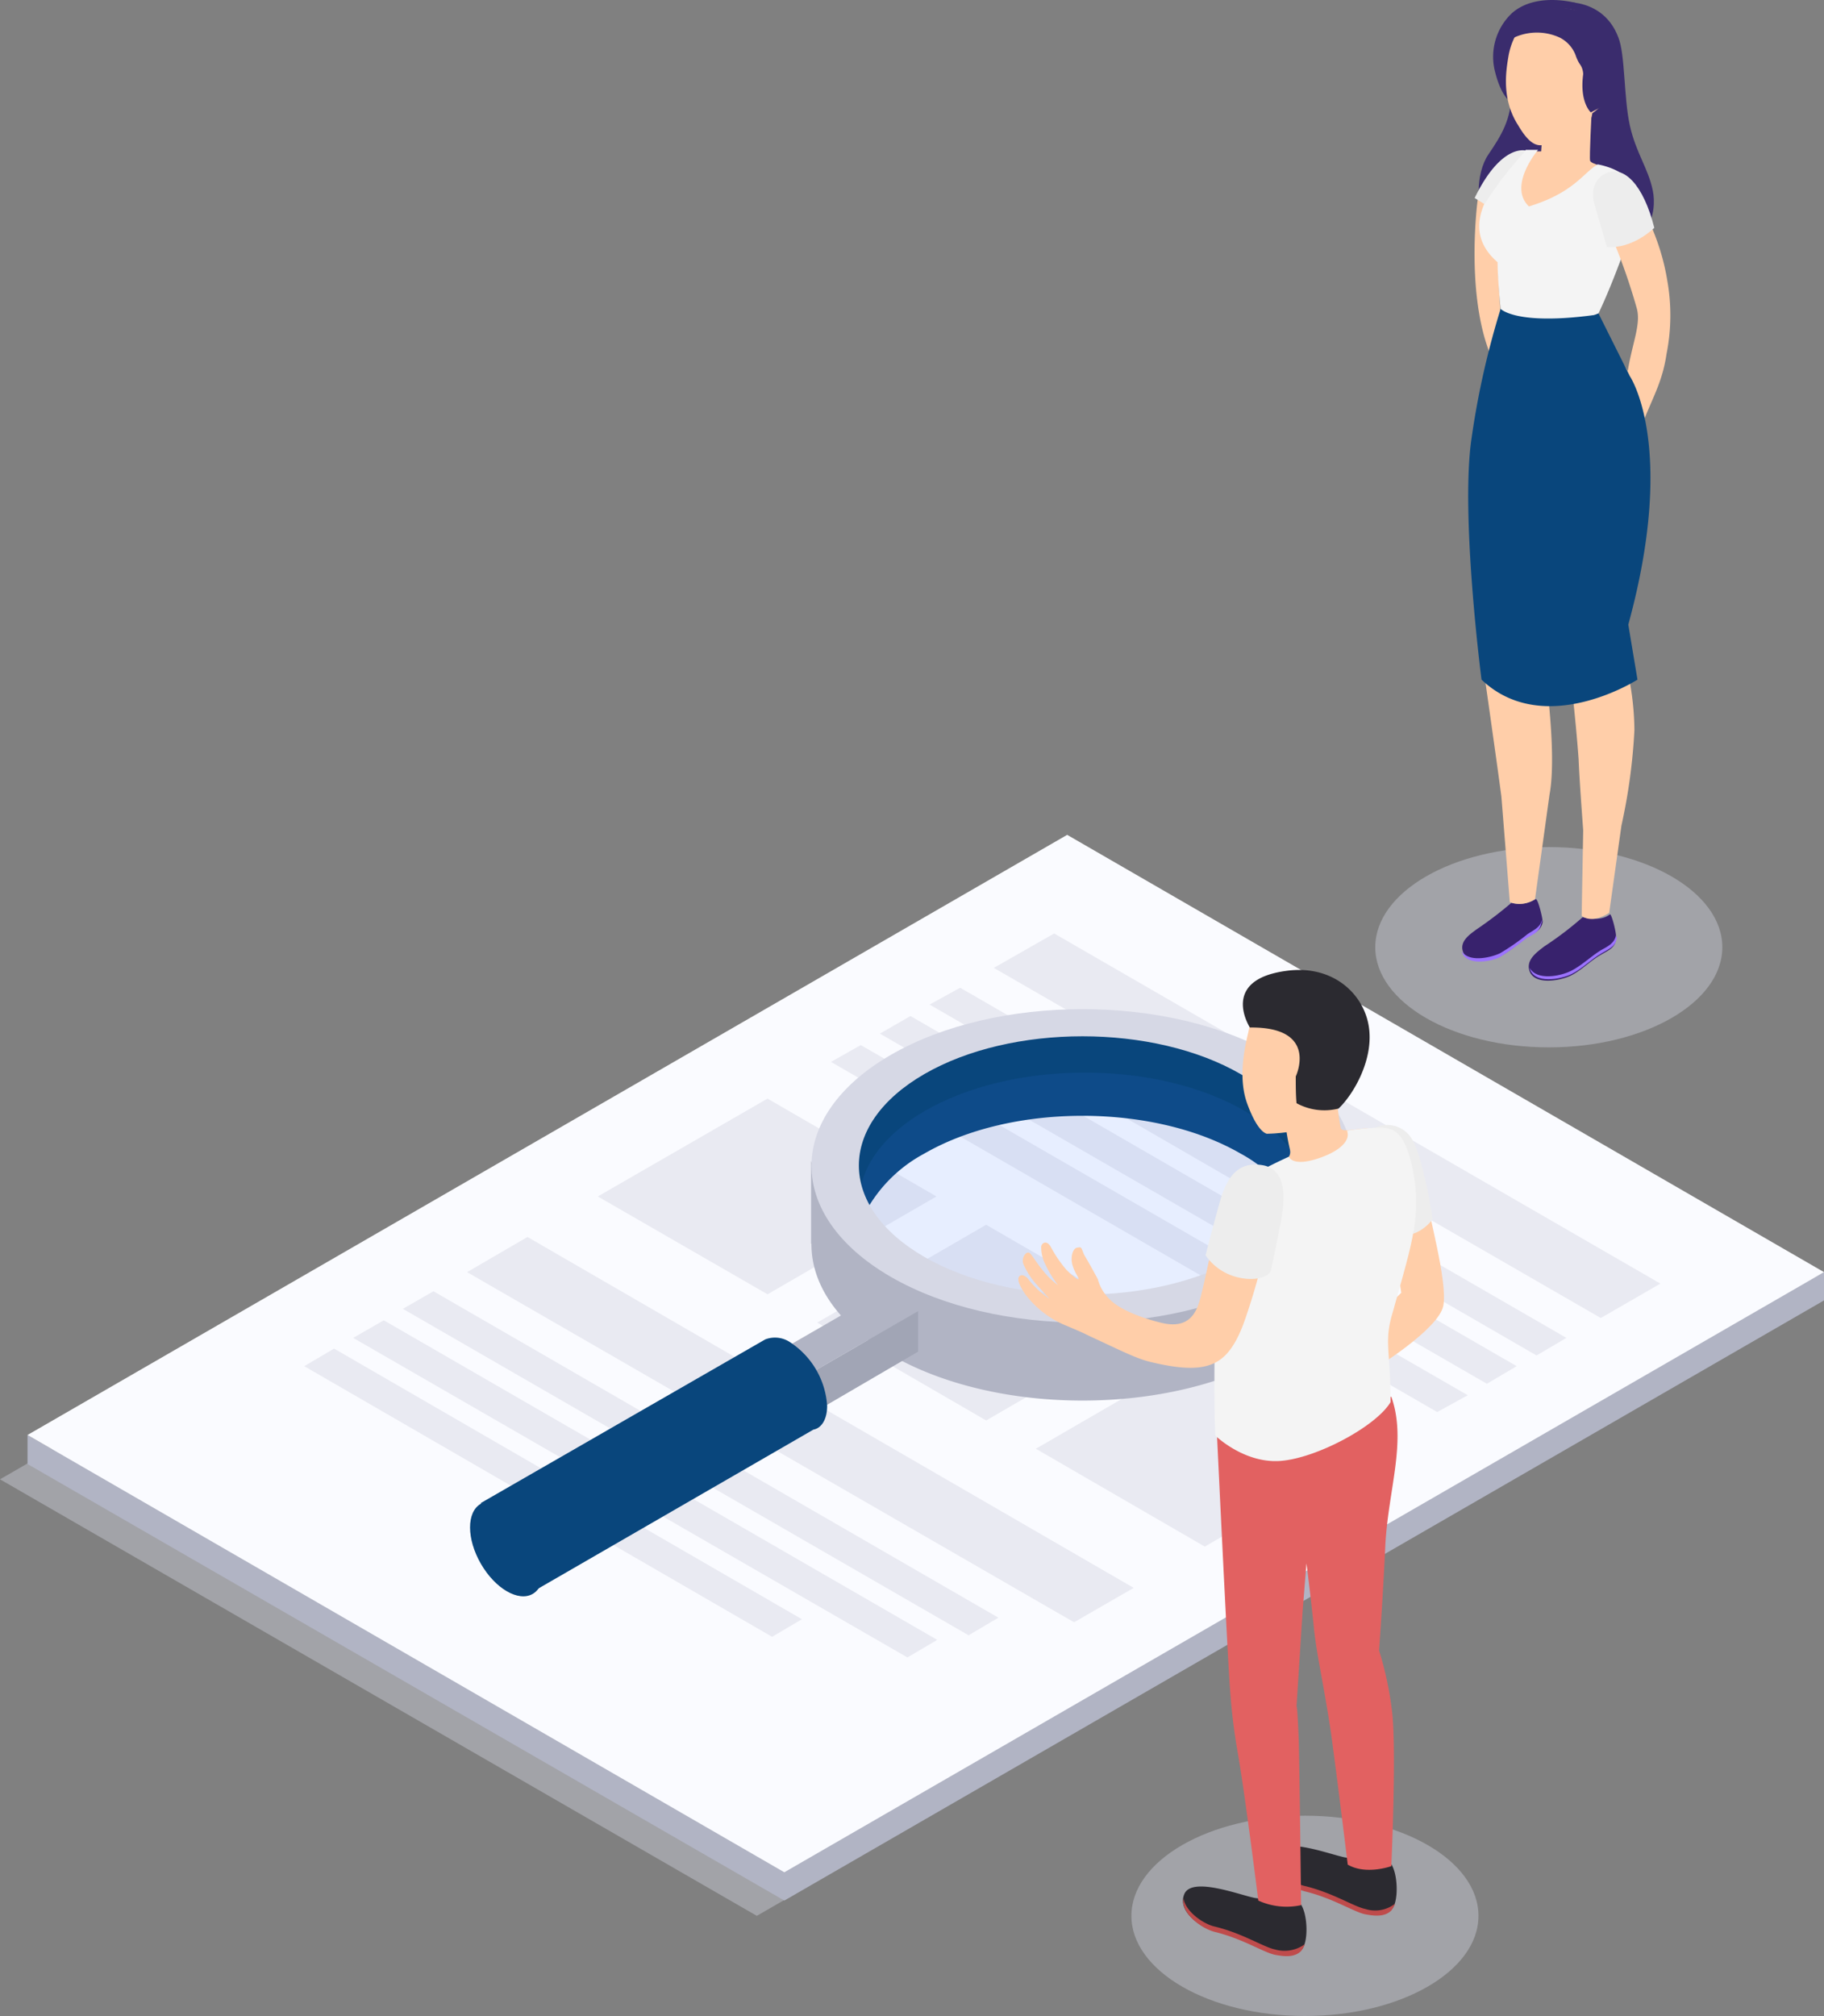 <svg xmlns="http://www.w3.org/2000/svg" width="238.6" height="263.701" viewBox="0 0 238.6 263.701">
  <rect x="0" y="0" width="238.6" height="263.701" fill="#808080" stroke="none"/>
  <g id="Слой_2" transform="translate(-3.6 -6.599)">
    <g id="Слой_1-2">
      <path id="Path_278" data-name="Path 278" d="M102.6,257.2l-99-57.1,136-78.5,99,57.1Z" fill="#d6d8e5" opacity="0.4"/>
      <path id="Path_279" data-name="Path 279" d="M238.9,174.8l-95.7-55.2L10.5,196.2l-3.3-1.9v3.8l99,57.1,136-78.5V173Z" fill="#b1b4c4"/>
      <path id="Path_280" data-name="Path 280" d="M106.2,251.5l-99-57.2,136-78.5,99,57.2Z" fill="#fafbff"/>
      <path id="Path_281" data-name="Path 281" d="M213,179l-79.4-45.8,7.9-4.5,79.3,45.8Z" fill="#e9eaf2"/>
      <path id="Path_282" data-name="Path 282" d="M204.6,183.9,125.2,138l4-2.2,79.3,45.8Z" fill="#e9eaf2"/>
      <path id="Path_283" data-name="Path 283" d="M198.1,187.6l-79.4-45.8,4-2.3L202,185.3Z" fill="#e9eaf2"/>
      <path id="Path_284" data-name="Path 284" d="M191.6,191.3l-79.3-45.8,3.9-2.2,79.4,45.8Z" fill="#e9eaf2"/>
      <path id="Path_285" data-name="Path 285" d="M144.1,218.8,64.7,173l7.9-4.6,79.3,45.9Z" fill="#e9eaf2"/>
      <path id="Path_286" data-name="Path 286" d="M130.3,220.5l-74-42.7,4-2.3,73.9,42.7Z" fill="#e9eaf2"/>
      <path id="Path_287" data-name="Path 287" d="M122.3,223.4,49.8,181.6l4-2.3,72.4,41.8Z" fill="#e9eaf2"/>
      <path id="Path_288" data-name="Path 288" d="M104.6,220.7,43.4,185.3l3.9-2.3,61.2,35.4Z" fill="#e9eaf2"/>
      <path id="Path_289" data-name="Path 289" d="M104,175.9,81.8,163.1,104,150.3l22.1,12.8Z" fill="#e9eaf2"/>
      <path id="Path_290" data-name="Path 290" d="M132.6,192.4l-22.1-12.8,22.1-12.8,22.1,12.8Z" fill="#e9eaf2"/>
      <path id="Path_291" data-name="Path 291" d="M161.2,208.9l-22.1-12.8,22.1-12.8,22.1,12.8Z" fill="#e9eaf2"/>
      <g id="Girl_8">
        <ellipse id="Ellipse_11" data-name="Ellipse 11" cx="22.7" cy="13.1" rx="22.7" ry="13.1" transform="translate(183.5 117.4)" fill="#d6d8e5" opacity="0.4"/>
        <path id="_Контур_27" d="M205.2,8c.9-1.5,7.9-2.4,10.1,3.5.9,2.2.7,7.9,1.5,11.5s2.4,5.6,3,8.5-.4,7.8-7.4,8.6-12.4-1.6-14.1-3.8-1.7-7,0-9.5,3-4.6,3-8Z" fill="#3a2c6d"/>
        <path id="Path_292" data-name="Path 292" d="M196.9,32.7s-1.6,11.7,1.5,19.9,2.3-2.1,2.3-2.1l-.8-2.5s-.6-9.5-.4-11.8a32.225,32.225,0,0,1,.4-4.5c.2-.2-.6-.6-.9-.6A12.755,12.755,0,0,0,196.9,32.7Z" fill="#ffcea9"/>
        <path id="_Контур_28" d="M209.8,7s-5.2-1.5-8.4,1.3a7.842,7.842,0,0,0-2.2,7.8c.4,1.6,1.3,3.9,2.6,4S209.8,7,209.8,7Z" fill="#3a2c6d"/>
        <path id="_Контур_29" d="M211.8,21.3s-.3,5.8-.2,6.3,2.3.8,2.9,1.4-3.2,6.4-5.1,7.3-7.9-1.4-8.3-4.3c-.4-2.7,1.7-4.8,2.5-5.6h1.6l.2-2.8C208,22.6,211.8,21.3,211.8,21.3Z" fill="#ffcea9"/>
        <path id="_Контур_30" d="M212.6,28.1c1.6.3,3.5,1.1,3.8,2a18.786,18.786,0,0,1-.5,9.7c-1.4,3.8-2.4,6.1-3.2,7.8,0,0-7.1,3-12.8-.5,0,0-.4-4-.4-6.2-5.3-4.6-.8-10.3,3.7-14.7h1.6s-4,4.7-1.2,7.4C209.5,31.8,210.7,29.2,212.6,28.1Z" fill="#f4f4f4"/>
        <path id="_Контур_31" d="M200.9,14.1h0c.6-3.8,3.3-6.6,7.2-6.4a7.476,7.476,0,0,1,7.1,7.8,7.621,7.621,0,0,1-3.3,5.9,4.418,4.418,0,0,1-.6,1.6c-1.4,1.6-5,2.6-6.2,2.6-1,0-1.9-.9-2.9-2.6C200,19.6,200.6,15.9,200.9,14.1Z" fill="#ffcea9"/>
        <path id="Path_293" data-name="Path 293" d="M209.2,7.8c2.7.5,4.9,1.3,5.7,3.9.5,1.8,1.2,5.3.5,6.8l-.4,1.1-3.3,1.7s-1.5-1.3-1-5a2.389,2.389,0,0,0-.5-1.4,5.36,5.36,0,0,1-.5-1.1,4.29,4.29,0,0,0-2.1-2.3,7.157,7.157,0,0,0-6.5.3A7.14,7.14,0,0,1,209.2,7.8Z" fill="#3a2c6d"/>
        <path id="_Контур_32" d="M216.5,55.3c.6-3.8,1.8-6.3,1.2-8.4a79.344,79.344,0,0,0-4.6-12.3c-1.2-2.4-.8-4,.4-4.9,1.4-1,2.7-.6,4,2,1.6,3.3,3.4,6.7,4.2,11.6a25.829,25.829,0,0,1-.1,9.6c-.5,3.4-1.6,5.3-2.9,8.5C218.4,62.3,216,58.6,216.5,55.3Z" fill="#ffcea9"/>
        <path id="Path_294" data-name="Path 294" d="M214.2,126.2c-1.4,1.1-3.5.3-3.6.4a43.966,43.966,0,0,1-5,3.8c-.9.7-2.2,1.6-2,2.9.4,2.3,4.1,1.6,5.5.9s2.5-1.9,3.9-2.7c1-.6,1.9-.9,2-2.1C215.1,128.7,214.4,126.1,214.2,126.2Z" fill="#38226d"/>
        <path id="Path_295" data-name="Path 295" d="M215,128.9c-.2,1.1-1.1,1.5-2,2-1.3.8-2.5,2-3.9,2.7s-4.5,1.3-5.4-.4c.5,2.2,4.1,1.5,5.5.8s2.5-1.9,3.9-2.7c1-.6,1.9-.9,2-2.1C215,129.2,215,129.1,215,128.9Z" fill="#9c73ff"/>
        <path id="Path_296" data-name="Path 296" d="M204.5,124.2a4.118,4.118,0,0,1-3.2.5,50.724,50.724,0,0,1-4.6,3.5c-.8.6-2,1.4-1.8,2.6.4,2.1,3.8,1.5,5.1.8s2.3-1.7,3.5-2.5c.9-.5,1.7-.8,1.9-1.9C205.4,126.7,204.8,124.2,204.5,124.2Z" fill="#38226d"/>
        <path id="Path_297" data-name="Path 297" d="M205.3,126.9c-.2,1-1,1.3-1.9,1.9a28.974,28.974,0,0,1-3.6,2.5c-1.3.6-4.1,1.2-5-.3.5,2,3.8,1.4,5,.8a37.9,37.9,0,0,0,3.5-2.5c.9-.5,1.7-.8,1.9-1.9A.9.9,0,0,0,205.3,126.9Z" fill="#9c73ff"/>
        <path id="Path_298" data-name="Path 298" d="M197.1,60.4a116.865,116.865,0,0,1,2.4-11.6,13.349,13.349,0,0,0,5.3,1.3,41.5,41.5,0,0,0,7.9-.8c.9,1.5,1.8,2.9,2.8,4.3,1.4,1.9,4,6,3.4,13.3-.4,4.7-3.1,24.8-3.1,24.8a36.963,36.963,0,0,1,1.6,10.4,75.154,75.154,0,0,1-1.7,12.5L214.1,126s-2.1,1.5-3.6.4l.2-11.2c-.2-2.7-.5-6.8-.6-9.3-.3-4.2-1-10.9-1.3-12.5a66.632,66.632,0,0,1-1-7.8c-.2-3.2-1.5-19.8-1.5-19.8l-.2,3.1s-.2,5-.9,11.2-1,9-1,9a11.228,11.228,0,0,1,1.4,4c.1,1.3,1.7,12,.7,17.4l-1.9,13.7a3.543,3.543,0,0,1-3.3.4L200,110.8c-.7-5.3-2.3-16.4-2.5-17.9a65.444,65.444,0,0,1-.9-8.9C196.4,78.2,196.5,65.2,197.1,60.4Z" fill="#ffcea9"/>
        <path id="Path_299" data-name="Path 299" d="M212.7,47.6l4.1,8.2s6.2,9.1-.2,32.5l1.2,7.2s-12.2,7.8-20.4,0c0,0-2.8-21.6-1.3-31.6A108.657,108.657,0,0,1,199.9,47s2,2.2,12.3.8" fill="#09467C"/>
        <path id="Path_300" data-name="Path 300" d="M220,36.4s-2.8,2.8-6.2,2.5l-1.6-5.5s-1-2.9,1.4-4.1S218.6,30.8,220,36.4Z" fill="#ededed"/>
        <path id="Path_301" data-name="Path 301" d="M203.2,26.3s-3.2-1-6.7,6.2l1.3.8A46.541,46.541,0,0,1,203.2,26.3Z" fill="#ededed"/>
      </g>
      <path id="Path_302" data-name="Path 302" d="M175.4,158.6a30.074,30.074,0,0,0-5.1-3.7c-13.9-8-36.4-8-50.2,0a27.72,27.72,0,0,0-5.8,4.4c-7.6,7.8-5.7,17.9,5.8,24.5,13.8,8,36.4,8,50.2,0C182.2,177.1,183.9,166.5,175.4,158.6Zm-9.5,22.7c-11.4,6.6-30,6.6-41.4,0-8-4.6-10.4-11.3-7.2-17.1a18.134,18.134,0,0,1,7.2-6.8c11.4-6.6,30-6.6,41.4,0a17.872,17.872,0,0,1,7.1,6.8h0C176.3,170.1,173.9,176.7,165.9,181.3Z" fill="#b1b4c4"/>
      <path id="Path_303" data-name="Path 303" d="M173,164.3h0a18.545,18.545,0,0,0-7.1-6.8c-11.4-6.6-30-6.6-41.4,0a18.812,18.812,0,0,0-7.2,6.8l-3.1-4.9-.6-.9,4-9.5,13.9-7.7,25.9.5L175,152s.3,3.3.4,6.6C175.4,162.7,175,166.7,173,164.3Z" fill="#09467C"/>
      <path id="Path_304" data-name="Path 304" d="M109.7,169.3V158.5l5.4,9.1Z" fill="#b1b4c4"/>
      <path id="Path_305" data-name="Path 305" d="M180.7,169.3V158.5l-4.8,5.4Z" fill="#b1b4c4"/>
      <ellipse id="Ellipse_12" data-name="Ellipse 12" cx="29.5" cy="17" rx="29.5" ry="17" transform="translate(116 146.9)" fill="#3e7eff" opacity="0.1"/>
      <path id="Path_306" data-name="Path 306" d="M112.4,171.2s4.5,17.9,38.5,17c23.5,0,26.6-20.2,26-23.1a28.383,28.383,0,0,1-20.8,11.6c-14.3,1.3-24.9,1.1-30.6-1.6s-13.1-9.9-13.1-9.9Z" fill="#b1b4c4"/>
      <path id="Path_307" data-name="Path 307" d="M120.1,173.6c-13.8-8-13.8-21,0-29s36.4-8,50.2,0,13.8,21,0,29S133.9,181.6,120.1,173.6Zm45.8-26.5c-11.4-6.6-30-6.6-41.4,0s-11.4,17.3,0,23.9,30,6.6,41.4,0S177.3,153.7,165.9,147.1Z" fill="#d6d8e5"/>
      <ellipse id="Ellipse_13" data-name="Ellipse 13" cx="3.9" cy="6.8" rx="3.9" ry="6.8" transform="matrix(0.866, -0.5, 0.5, 0.866, 63.106, 205.259)" opacity="0.1"/>
      <path id="Path_308" data-name="Path 308" d="M123.7,178.1l-14.9,8.6-4.6-2.6,14.9-8.6Z" fill="#b1b4c4"/>
      <path id="Path_309" data-name="Path 309" d="M123.7,183.4l-14.9,8.7v-5.4l14.9-8.6Z" fill="#a1a5b5"/>
      <path id="Path_310" data-name="Path 310" d="M111.8,190.5a10.772,10.772,0,0,0-4.8-8.3,3.543,3.543,0,0,0-3.3-.4h0L66.5,203.2l6.8,11.6L110,193.6C111.1,193.4,111.8,192.2,111.8,190.5Z" fill="#09467C"/>
      <ellipse id="Ellipse_14" data-name="Ellipse 14" cx="3.9" cy="6.8" rx="3.9" ry="6.8" transform="matrix(0.866, -0.5, 0.5, 0.866, 63.106, 205.259)" fill="#09467C"/>
      <g id="Men_1">
        <ellipse id="Ellipse_15" data-name="Ellipse 15" cx="22.7" cy="13.1" rx="22.7" ry="13.1" transform="translate(151.6 244.1)" fill="#d6d8e5" opacity="0.4"/>
        <path id="_Контур_54" d="M190.2,163.1c.2,2.1,2.8,11.2,2.2,14.3s-9.1,8.3-9.1,8.3l-1.2-5.3,4.8-4.7-1.3-8.8Z" fill="#ffcea9"/>
        <path id="_Контур_55" d="M183.5,154.1a3.735,3.735,0,0,1,4.8,1.5c1.3,2.1,2.6,9.3,2.7,10.5,0,0-1.8,2.5-4.4,2Z" fill="#ededed"/>
        <path id="Path_311" data-name="Path 311" d="M173.7,255.6a7.3,7.3,0,0,1-5.6-.7c-1.3,0-8.6-3.1-9.6-.5-.9,2.3,2.3,4.4,4,4.8,3.7.9,6.4,2.7,7.9,3,1.1.2,2.5.4,3.4-.5C174.8,260.8,174.7,256.9,173.7,255.6Z" fill="#2b2a30"/>
        <path id="Path_312" data-name="Path 312" d="M170.4,261.6c-1.5-.3-4.2-2.1-7.9-3-1.4-.3-3.8-1.9-4.1-3.7-.3,2.1,2.5,4,4.1,4.4,3.7.9,6.4,2.7,7.9,3,1.1.2,2.5.4,3.4-.5a4.054,4.054,0,0,0,.5-.9A4.53,4.53,0,0,1,170.4,261.6Z" fill="#bf4b4b"/>
        <path id="Path_313" data-name="Path 313" d="M185.5,250.3a7.3,7.3,0,0,1-5.6-.7c-1.3,0-8.6-3.1-9.6-.5-.9,2.3,2.3,4.4,4,4.8,3.7.9,6.4,2.7,7.9,3,1.1.2,2.5.4,3.4-.5C186.6,255.5,186.5,251.6,185.5,250.3Z" fill="#2b2a30"/>
        <path id="Path_314" data-name="Path 314" d="M182.2,256.3c-1.5-.3-4.2-2.1-7.9-3-1.4-.3-3.8-1.9-4.1-3.7-.3,2.1,2.5,4,4.1,4.4,3.7.9,6.4,2.7,7.9,3,1.1.2,2.5.4,3.4-.5a4.054,4.054,0,0,0,.5-.9A4.226,4.226,0,0,1,182.2,256.3Z" fill="#bf4b4b"/>
        <path id="_Контур_56" d="M185.7,230.5a43.826,43.826,0,0,0-1.7-8s.5-6.9.8-13.4c.3-7.4,2.9-13.9.8-19.8l-22.8,5.1s1.4,29.5,1.7,33.1a78.271,78.271,0,0,0,1,8.3c1,5.7,2.7,19.4,2.7,19.4a8.933,8.933,0,0,0,5.6.6s-.2-17.2-.3-21.4c-.2-5-.3-4.6-.3-4.6l.8-12.5.5-6.2s.6,4.6,1,8.7c.4,3.6,1.2,6.8,2.2,13.4.8,5.8,2.2,17.3,2.2,17.3,2.4,1.4,5.7.2,5.7.2S186.3,235.5,185.7,230.5Z" fill="#e26161"/>
        <path id="_Контур_57" d="M182.3,154.2c-1.7.1-3,.5-3.3,0a25.121,25.121,0,0,1-.4-2.7l.4-1c2.2-1.3,2.9-3.7,3.2-6.5.5-4.7-2-8.8-6.8-9.3-4.4-.5-7.7,2.6-8.5,6.9-.5,2.1-1.4,6.1-.1,9.5.7,1.9,1.6,3.5,2.5,3.8a22.755,22.755,0,0,0,2.6-.2h0s.2,1.3.4,2.1.1,1.3-1.6,2.3,2.5,3.1,5.3,2.9,5.8-1.9,6.7-3.6C183.6,156.5,183.5,154.2,182.3,154.2Z" fill="#ffcea9"/>
        <path id="_Контур_58" d="M179.8,154.5c.5,1.2-.8,2.7-4,3.7s-3.6-.3-3.6-.3c-2.2,1-4.3,2.1-6.4,3.3-2,1.4-2.8,5.3-3.1,12-.3,7.7-.3,19.2-.1,21.2,0,0,3.7,3.6,8.4,3.3s12.6-4.5,14.5-7.7c0-6.8-.9-7.9.3-11.8,2.5-9,3.8-12.6,2.6-18.6-1-4.9-2.4-5.5-4.4-5.5A31.316,31.316,0,0,0,179.8,154.5Z" fill="#f4f4f4"/>
        <path id="_Контур_59" d="M155.4,179.6c3.9,1,4.8-1.5,5.3-3.5,1.2-4.9,1.9-9.3,2.8-12,1.1-3.3,2.2-3.8,3.8-4.4,1.9-.8,3.5.8,2.8,5a85.471,85.471,0,0,1-3.5,14.1c-.5,1.5-1.5,4.2-3.2,5.5-2,1.6-5,1.5-9.5.4-1.9-.5-4-1.6-7.7-3.3-1-.5-1.7-.8-3.6-1.6a12.685,12.685,0,0,1-4.8-3.8c-1-1.4-1.1-2.1-.9-2.4s.7-.3,1.2.3a11.558,11.558,0,0,0,2.8,2.6s-1.2-1.3-1.9-2.1a9.737,9.737,0,0,1-1.5-2.4c-.4-.8.4-2,.9-1.4s.8,1.2,1.8,2.4a9.763,9.763,0,0,0,1.8,1.7,13.989,13.989,0,0,1-1.6-2.6,5.025,5.025,0,0,1-.6-2.4c0-.4.6-1,1.2-.1a16.876,16.876,0,0,0,2.1,3.1c.9.9,1.6,1.4,1.6,1.2s-.5-.8-.8-1.8,0-2.2.6-2.3.5-.1.9.9c.6,1,1.2,2.1,1.8,3.2a5.74,5.74,0,0,0,1.6,2.7C149.7,177.5,151.8,178.7,155.4,179.6Z" fill="#ffcea9"/>
        <path id="_Контур_60" d="M168.7,159c-2.6-.4-4.4.8-5.5,4.7s-1.9,7.1-1.9,7.1a7.124,7.124,0,0,0,4.3,2.9c3.1.7,4.2-.7,4.2-.7s.9-4.1,1.4-6.9S171.9,159.5,168.7,159Z" fill="#ededed"/>
        <path id="Path_315" data-name="Path 315" d="M167.1,141s-4-6.2,4.7-7.4c6.3-.9,10.4,3.2,10.9,7.6.5,4.2-2.1,8.6-4,10.4a7.574,7.574,0,0,1-5.5-.7c-.1-1.1-.1-2.3-.1-3.5C173.1,147.4,176.2,140.9,167.1,141Z" fill="#2b2a30"/>
      </g>
    </g>
  </g>
</svg>
